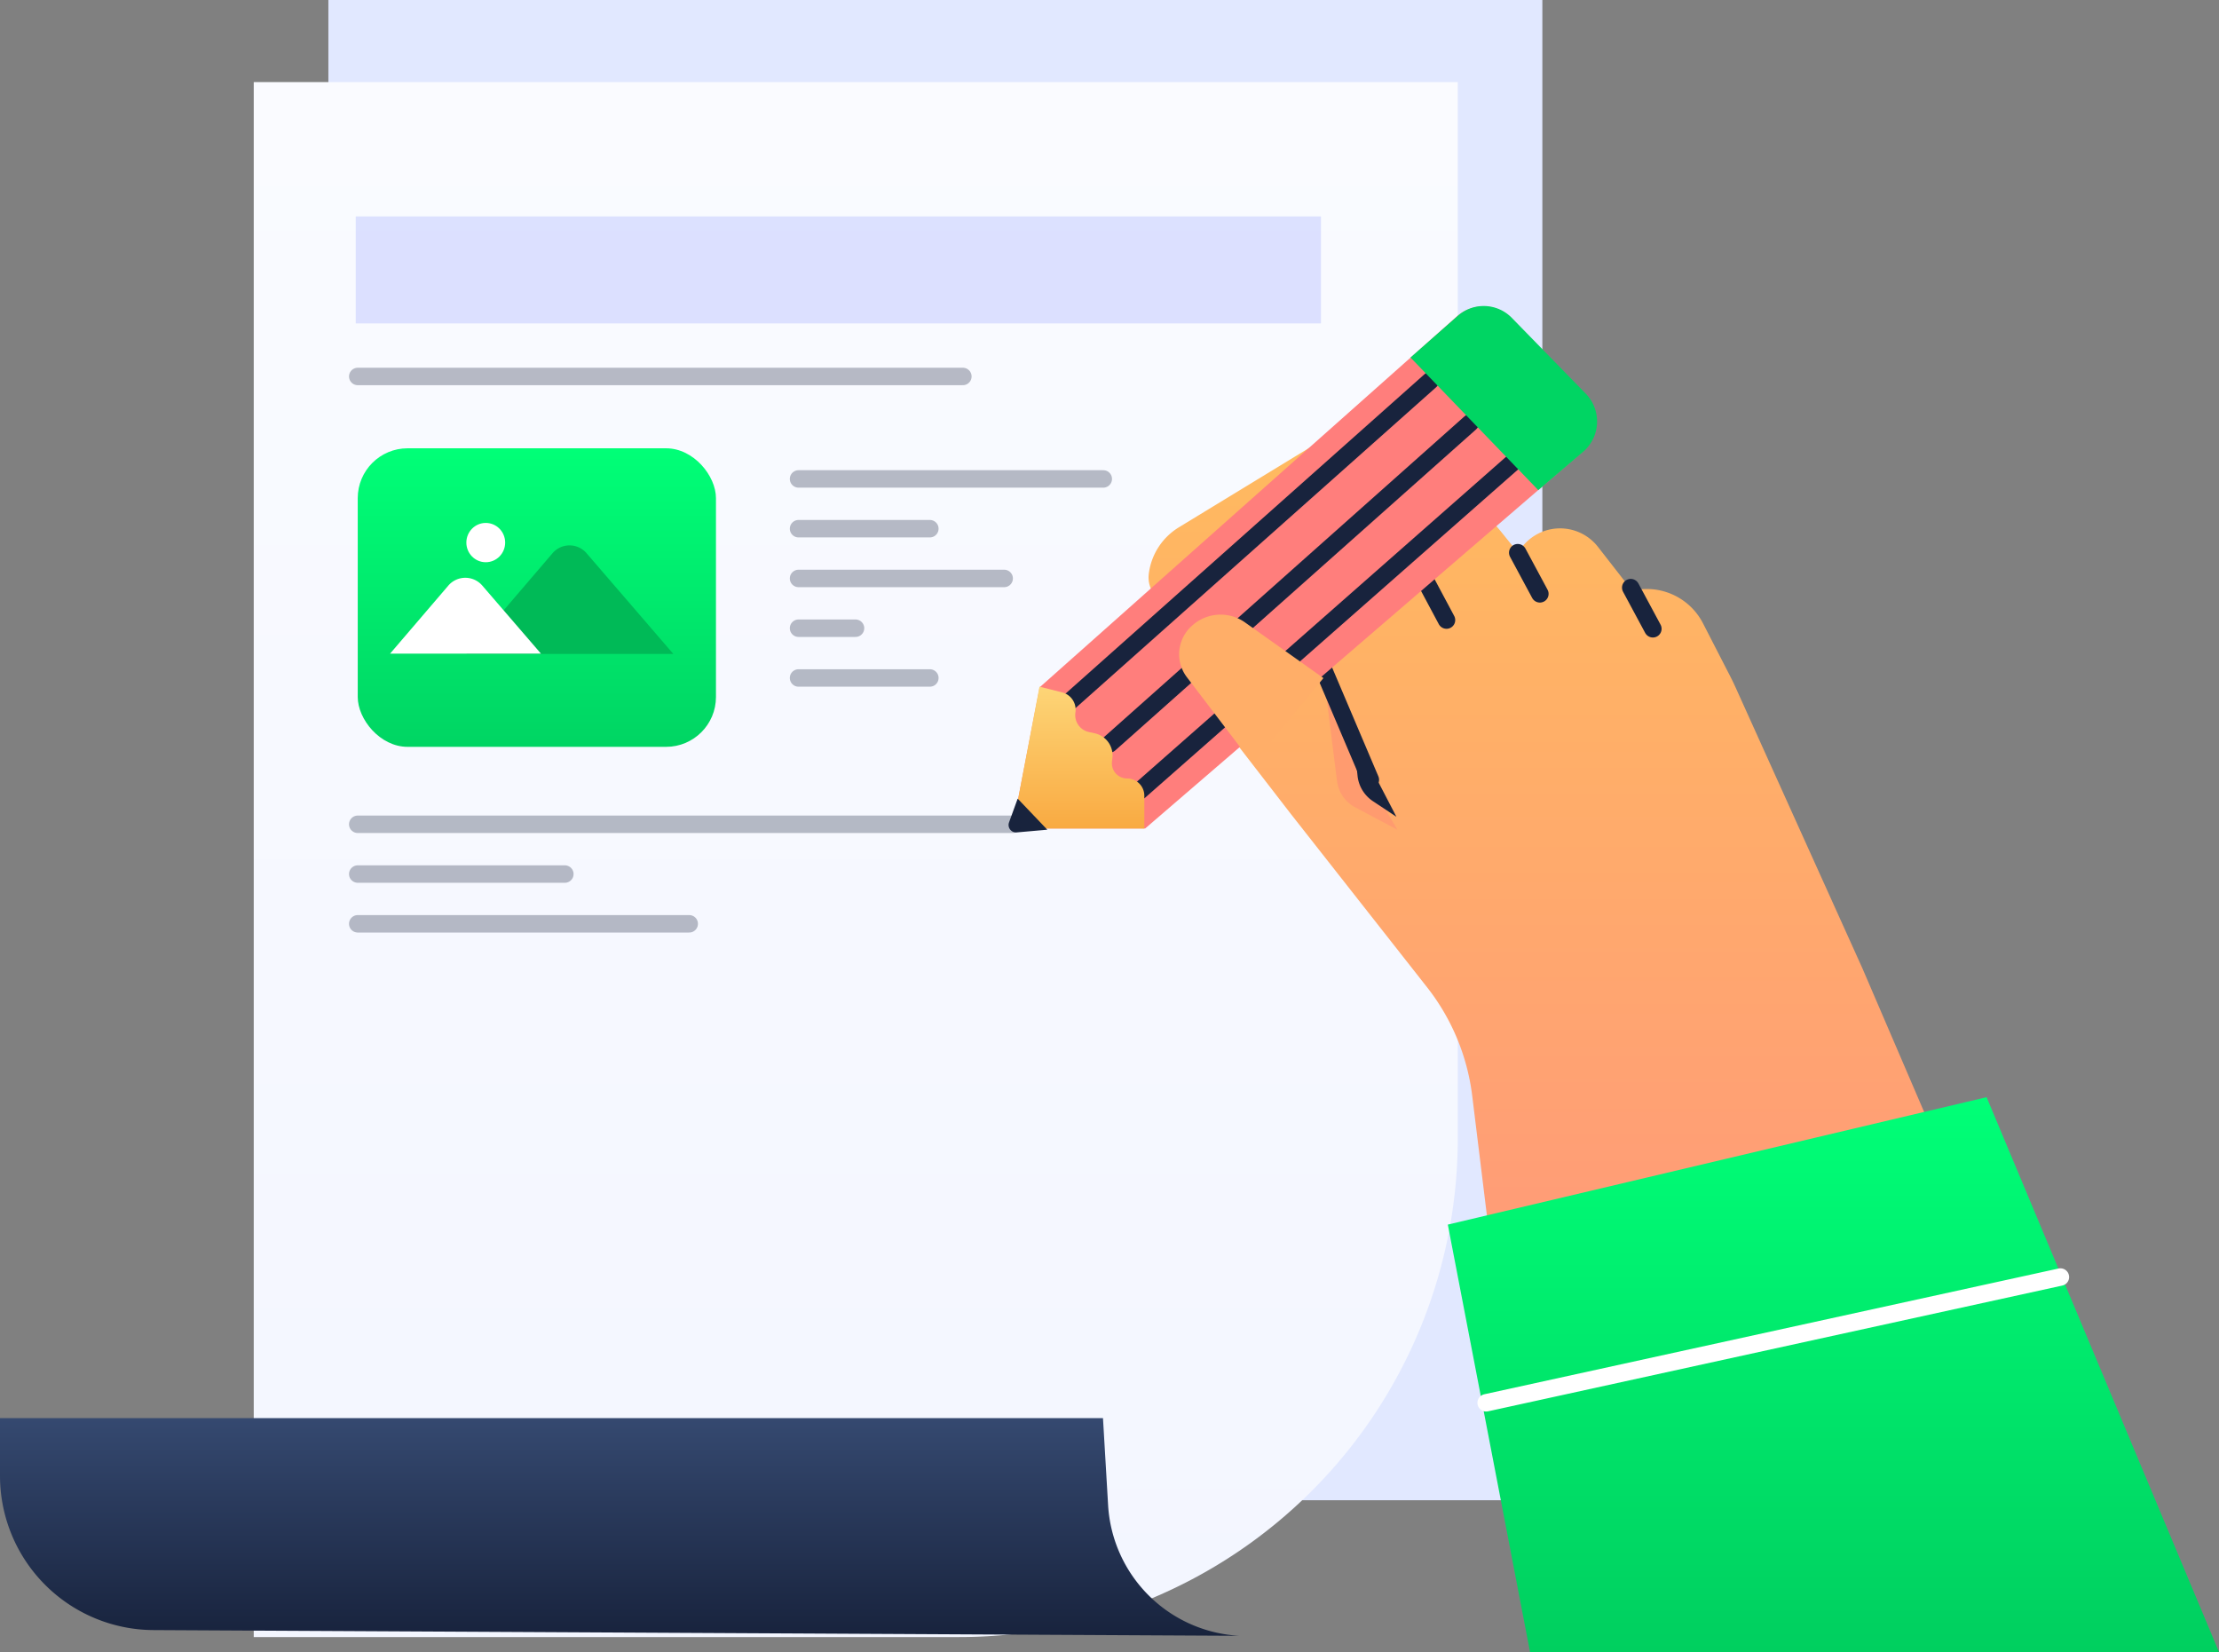 <svg xmlns="http://www.w3.org/2000/svg" xmlns:xlink="http://www.w3.org/1999/xlink" width="444.985" height="331.244" viewBox="0 0 444.985 331.244"><rect x="0" y="0" width="444.985" height="331.244" fill="#808080" stroke="none"/><defs><style>.a{fill:#e1e8ff;}.b{fill:url(#a);}.c{fill:url(#b);}.d{fill:#00ba57;}.e{fill:#fff;}.f{fill:url(#c);}.g{fill:url(#d);}.h{fill:#ff9b6f;}.i,.p{fill:none;}.i,.r{stroke:#18233d;}.i,.p,.r{stroke-linecap:round;stroke-miterlimit:10;stroke-width:3.5px;}.j{fill:#18233d;}.k{fill:#ff7e7c;}.l{fill:#00d563;}.m{fill:#ffae68;}.n{fill:url(#e);}.o{fill:url(#f);}.p{stroke:#fff;}.q,.r{fill:#98a4ff;opacity:0.3;}</style><linearGradient id="a" x1="0.5" x2="0.5" y2="1" gradientUnits="objectBoundingBox"><stop offset="0" stop-color="#fafbff"/><stop offset="1" stop-color="#f3f6ff"/></linearGradient><linearGradient id="b" x1="0.5" x2="0.5" y2="1" gradientUnits="objectBoundingBox"><stop offset="0" stop-color="#0f7"/><stop offset="1" stop-color="#00d563"/></linearGradient><linearGradient id="c" x1="0.5" x2="0.5" y2="1" gradientUnits="objectBoundingBox"><stop offset="0" stop-color="#354970"/><stop offset="1" stop-color="#18233d"/></linearGradient><linearGradient id="d" x1="0.5" x2="0.5" y2="1" gradientUnits="objectBoundingBox"><stop offset="0" stop-color="#ffba5f"/><stop offset="1" stop-color="#ff9c77"/></linearGradient><linearGradient id="e" x1="0.5" x2="0.5" y2="1" gradientUnits="objectBoundingBox"><stop offset="0" stop-color="#fdd577"/><stop offset="1" stop-color="#f9aa42"/></linearGradient><linearGradient id="f" x1="0.5" x2="0.5" y2="1" gradientUnits="objectBoundingBox"><stop offset="0" stop-color="#0f7"/><stop offset="1" stop-color="#00cf5f"/></linearGradient></defs><rect class="a" width="243.445" height="300.814" transform="translate(65.85)"/><g transform="translate(0 16.462)"><path class="b" d="M0,0H241.449a0,0,0,0,1,0,0V211.789a100,100,0,0,1-100,100H0a0,0,0,0,1,0,0V0A0,0,0,0,1,0,0Z" transform="translate(50.884)"/><g transform="translate(71.739 73.426)"><rect class="c" width="71.836" height="59.863" rx="10" transform="translate(0 0)"/><g transform="translate(6.485 14.966)"><path class="d" d="M0,26.575,17.281,6.384a4.49,4.49,0,0,1,6.812-.011L41.5,26.575Z" transform="translate(15.296 -0.311)"/><ellipse class="e" cx="3.891" cy="3.94" rx="3.891" ry="3.94" transform="translate(15.296 0)"/><path class="e" d="M0,20.019,11.678,6.38a4.49,4.49,0,0,1,6.811-.011l11.767,13.65Z" transform="translate(0 6.188)"/></g></g><path class="f" d="M248.572,43.649h0a27.871,27.871,0,0,1-26.36-26.2L221.186,0H0V11.574A30.929,30.929,0,0,0,30.767,42.5Z" transform="translate(0 267.889)"/></g><g transform="translate(202.251 61.36)"><g transform="translate(28.074 26.939)"><path class="g" d="M68.122,157.636l-3.216-26.2a43.9,43.9,0,0,0-9.059-21.782L28.606,75l-.09-.115L6.374,46.223A6.651,6.651,0,0,1,7.44,37h0A7.964,7.964,0,0,1,17.5,37l7.161,5.839,10.615,3.228L33.093,34.531,5.454,33.2A5.729,5.729,0,0,1,.044,26.777h0a12.762,12.762,0,0,1,6.027-9.338L34.7,0l1.808.163A49.886,49.886,0,0,1,70.87,18.537l3.244,4.024h0a9.644,9.644,0,0,1,16.013-1.2l6.848,8.787h0a12.677,12.677,0,0,1,14.209,6.539l5.448,10.6q.576,1.121,1.095,2.27l25.422,56.3L156.791,137.6Z" transform="translate(0 0)"/><path class="h" d="M9.035,21.157l5.743,9.871L6.331,26.551a6.984,6.984,0,0,1-3.659-5.3L0,0Z" transform="translate(35.118 47.042)"/><path class="i" d="M0,0,9.36,22.02" transform="translate(35.118 46.041)"/><path class="j" d="M.014,0,0,8.51A6.984,6.984,0,0,0,2.533,13.9l4.35,3.6Z" transform="matrix(0.995, -0.105, 0.105, 0.995, 41.015, 58.785)"/><path class="i" d="M0,0,9.36,17.516" transform="translate(50.388 18.516)"/><path class="i" d="M0,0,4.439,8.254" transform="translate(74.033 22.52)"/><path class="i" d="M0,0,4.439,8.254" transform="translate(96.693 29.526)"/></g><path class="k" d="M5.451,82.524,89.119,8.16a7.982,7.982,0,0,1,11.037.414l14.682,15.165a7.982,7.982,0,0,1-.527,11.6l-87.7,75.493H0Z" transform="translate(0.785 -6.072)"/><path class="i" d="M72.335,0,0,64.353" transform="translate(12.259 14.966)"/><path class="i" d="M72.335,0,0,64.353" transform="translate(20.241 23.447)"/><path class="i" d="M74.829,0,0,65.85" transform="translate(26.227 31.428)"/><path class="l" d="M0,10.326,9.472,1.973a7.867,7.867,0,0,1,10.85.41L35.147,17.577a8,8,0,0,1-.1,11.263q-.207.2-.428.393l-8.995,7.683L0,10.326Z" transform="translate(80.603 0)"/><path class="m" d="M14.778,29.958,1.553,12.6a7.612,7.612,0,0,1,.93-10.242l.109-.1a8.481,8.481,0,0,1,10.616-.646L28.932,12.767Z" transform="translate(34.211 61.833)"/><path class="n" d="M5.417,0,9.96,1.147a3.581,3.581,0,0,1,2.663,4.017h0A3.479,3.479,0,0,0,15.307,9.09l1.219.271a4.522,4.522,0,0,1,3.508,4.97l-.08.65a3.054,3.054,0,0,0,3.031,3.429h0a3.455,3.455,0,0,1,3.455,3.455v6.571H0Z" transform="translate(0.785 76.326)"/><path class="j" d="M1.517,4.775a1.5,1.5,0,0,0,1.539,2l6.139-.544L3.252,0Z" transform="translate(-1.425 98.775)"/><path class="o" d="M16.484,111.246,0,25.55,108.043,0l46.6,111.246Z" transform="translate(88.086 158.638)"/><path class="p" d="M0,25.217,115.158,0" transform="translate(95.773 194.703)"/></g><rect class="q" width="193.558" height="21.451" transform="translate(71.337 43.401)"/><path class="r" d="M0,.5H121.349" transform="translate(71.739 74.985)"/><path class="r" d="M0,.5H131.326" transform="translate(71.739 164.78)"/><path class="r" d="M0,.5H41.531" transform="translate(71.739 174.758)"/><path class="r" d="M0,.5H66.474" transform="translate(71.739 184.735)"/><path class="r" d="M0,1.5H61.111" transform="translate(160.135 94.531)"/><path class="r" d="M0,1.5H26.332" transform="translate(160.135 104.508)"/><path class="r" d="M0,1.5H41.237" transform="translate(160.135 114.485)"/><path class="r" d="M0,1.5H11.427" transform="translate(160.135 124.463)"/><path class="r" d="M0,1.5H26.332" transform="translate(160.135 134.44)"/></svg>